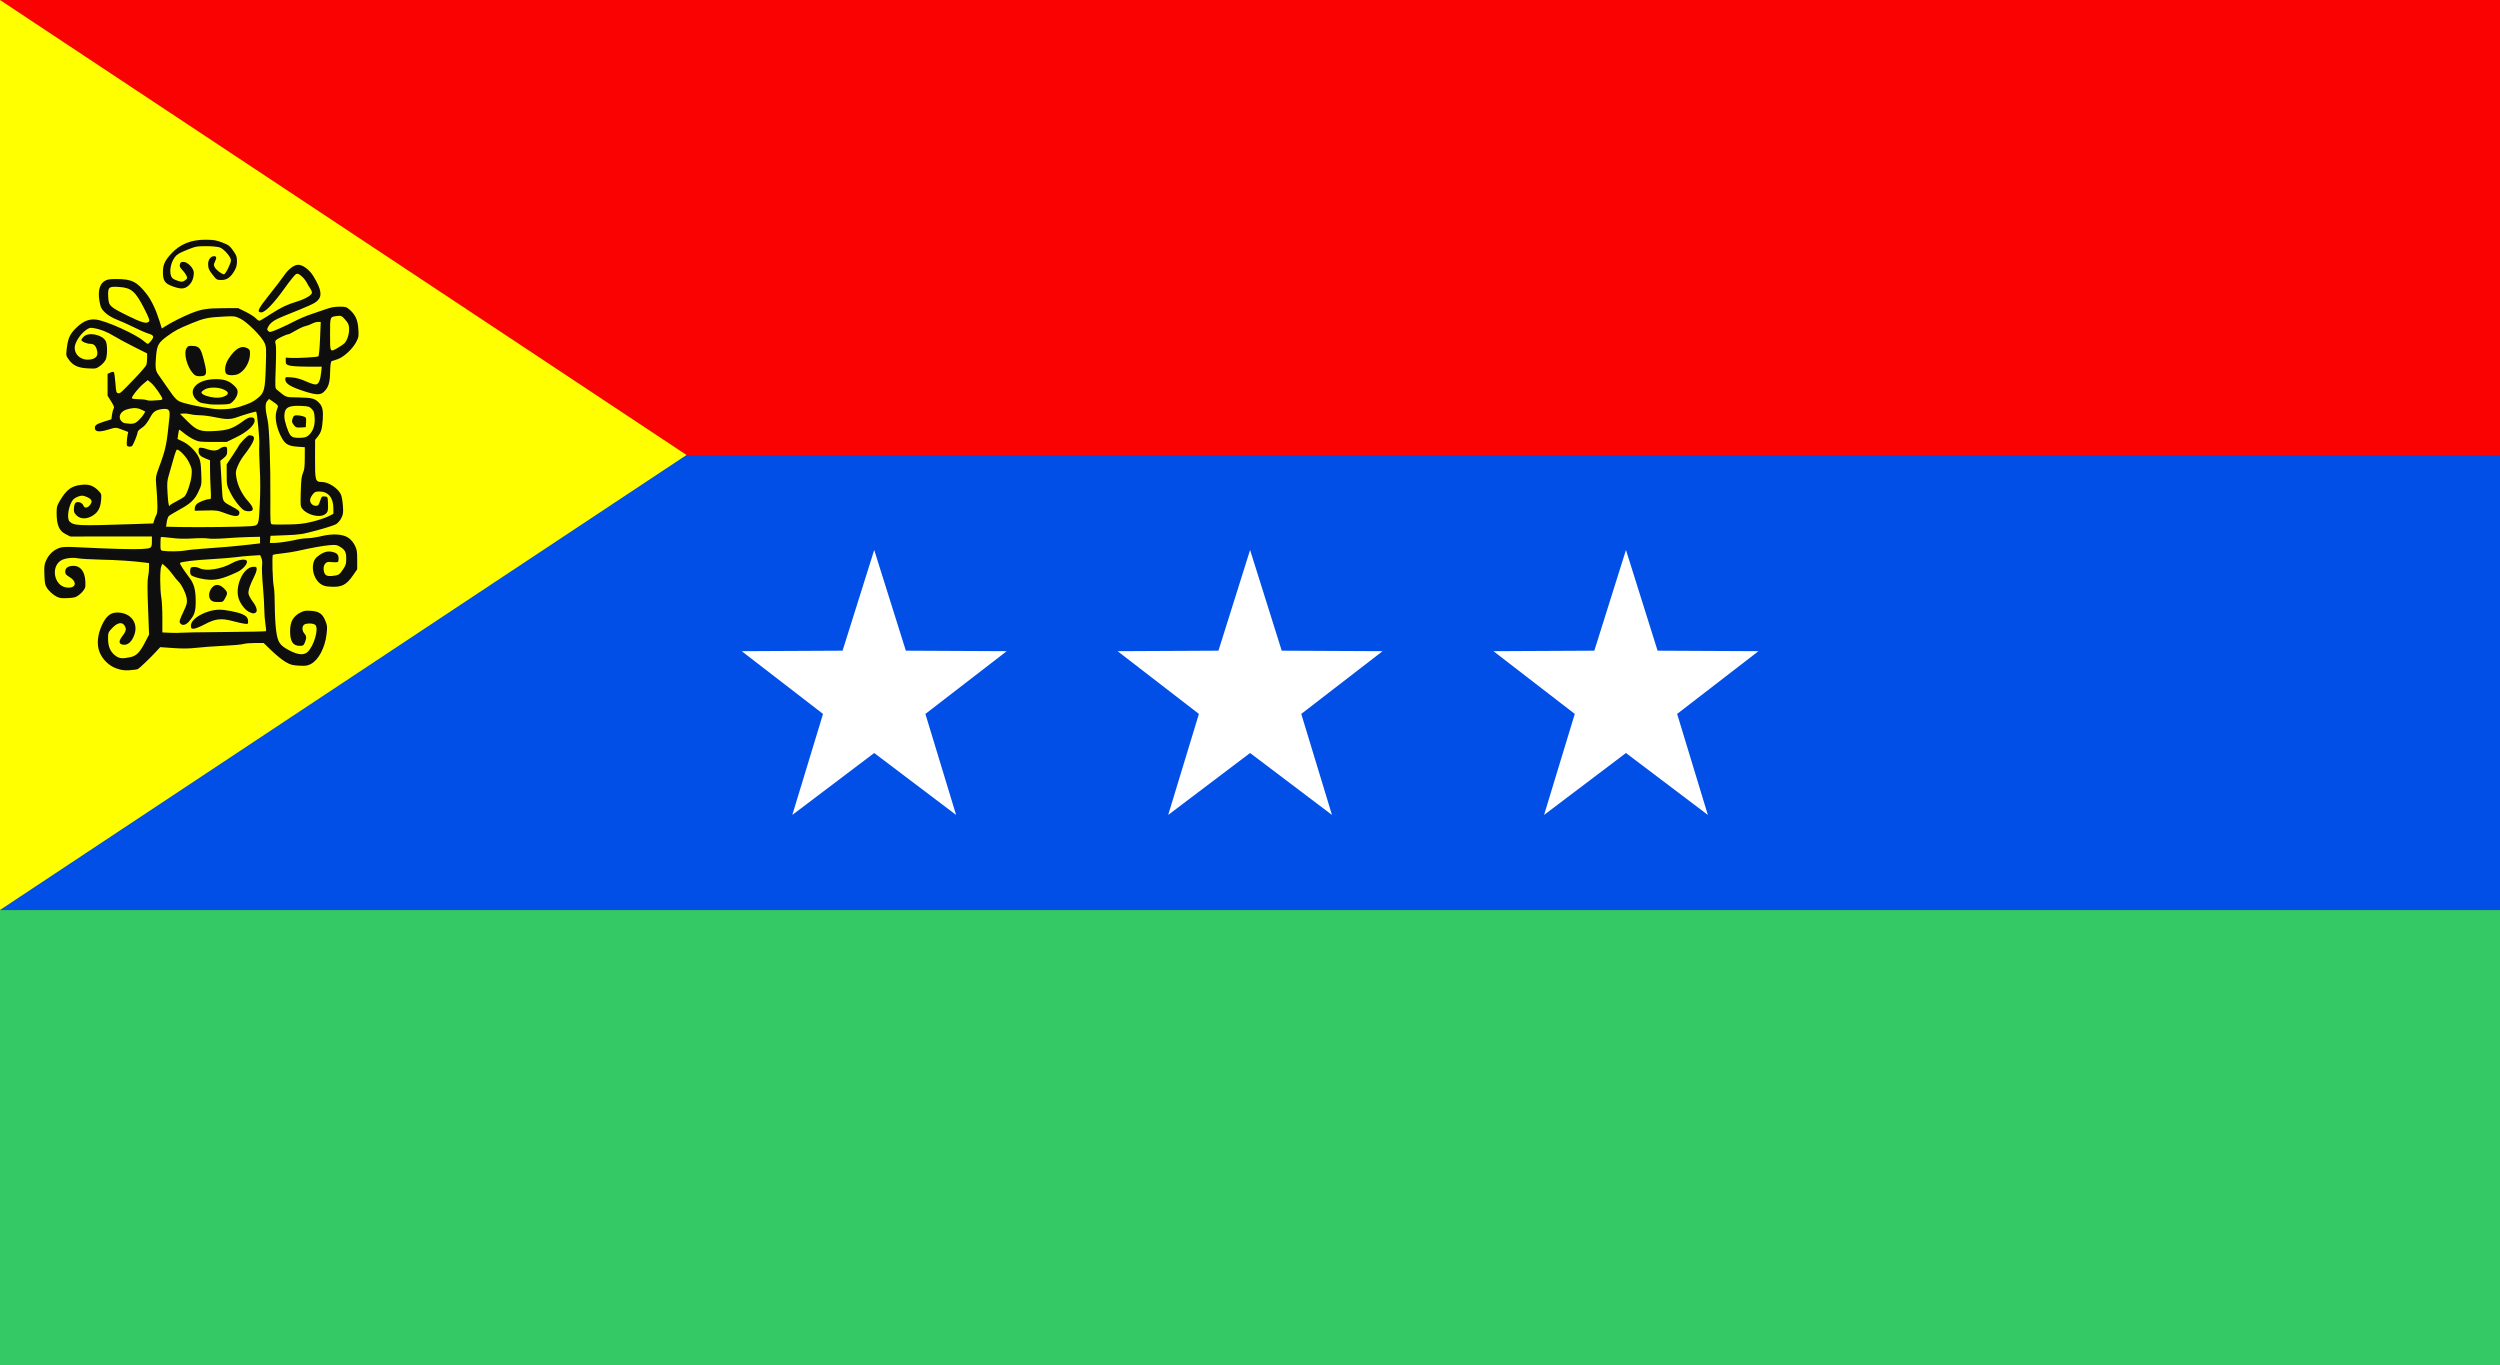 <?xml version="1.0" encoding="UTF-8" standalone="no"?>
<!-- Created with Inkscape (http://www.inkscape.org/) -->

<svg
   version="1.1"
   id="svg1"
   width="1000"
   height="546.053"
   viewBox="0 0 1000 546.053"
   xml:space="preserve"
   xmlns="http://www.w3.org/2000/svg"
   xmlns:svg="http://www.w3.org/2000/svg"><rect x="0" y="0" width="1000" height="546.053" fill="#333333" stroke="none"/><defs
     id="defs1" /><g
     id="layer1"
     style="display:inline"><rect
       style="fill:#fa0202;fill-opacity:1;stroke:none;stroke-width:6.234;stroke-linecap:round;stroke-linejoin:round;stroke-miterlimit:100;paint-order:fill markers stroke"
       id="rect1"
       width="1000"
       height="182.017"
       x="0"
       y="0" /><rect
       style="fill:#014fe7;fill-opacity:1;stroke:none;stroke-width:6.234;stroke-linecap:round;stroke-linejoin:round;stroke-miterlimit:100;paint-order:fill markers stroke"
       id="rect2"
       width="1000"
       height="182.017"
       x="0"
       y="182.017" /><rect
       style="fill:#34c965;fill-opacity:1;stroke:none;stroke-width:6.234;stroke-linecap:round;stroke-linejoin:round;stroke-miterlimit:100;paint-order:fill markers stroke"
       id="rect3"
       width="1000"
       height="182.017"
       x="0"
       y="364.034" /></g><g
     id="layer2"
     style="display:inline"><path
       style="fill:#ffff00;fill-rule:evenodd"
       id="path3"
       d="M 236.706,99.068 87.941,184.958 l 0,-171.78 z"
       transform="matrix(1.846,0,0,2.119,-162.349,-27.926)" /><path
       style="fill:#ffffff;fill-rule:evenodd"
       id="path4"
       d="m 404.429,212.109 12.703,38.472 40.514,0.193 -32.663,23.97 12.336,38.591 -32.89,-23.658 -32.89,23.658 12.336,-38.591 -32.663,-23.97 40.514,-0.193 z"
       transform="matrix(0.996,0,0,1.047,-53.126,-2.087)" /><path
       style="fill:#ffffff;fill-rule:evenodd"
       id="path5"
       d="m 404.429,212.109 12.703,38.472 40.514,0.193 -32.663,23.97 12.336,38.591 -32.89,-23.658 -32.89,23.658 12.336,-38.591 -32.663,-23.97 40.514,-0.193 z"
       transform="matrix(0.996,0,0,1.047,97.224,-2.087)" /><path
       style="fill:#ffffff;fill-rule:evenodd"
       id="path6"
       d="m 404.429,212.109 12.703,38.472 40.514,0.193 -32.663,23.97 12.336,38.591 -32.89,-23.658 -32.89,23.658 12.336,-38.591 -32.663,-23.97 40.514,-0.193 z"
       transform="matrix(0.996,0,0,1.047,247.574,-2.087)" /><path
       style="display:inline;fill:#0e0e0e;stroke-width:0.381"
       d="m 46.653,267.407 c -3.107,-1.081 -5.734,-3.656 -6.901,-6.764 -1.096,-2.919 -0.744,-6.703 0.976,-10.477 1.687,-3.702 3.436,-5.155 6.206,-5.155 5.4,0 8.578,4.271 6.748,9.068 -1.013,2.657 -2.475,3.966 -4.26,3.819 -1.818,-0.15 -2.089,-1.265 -0.746,-3.064 1.675,-2.244 1.901,-2.912 1.398,-4.127 -0.883,-2.131 -3.003,-1.883 -5.313,0.623 -1.478,1.603 -1.538,1.769 -1.538,4.225 0,3.092 0.913,5.181 2.928,6.703 1.54,1.163 2.761,1.291 5.915,0.616 2.525,-0.54 3.796,-1.815 5.965,-5.984 l 1.595,-3.065 -0.411,-10.603 c -0.284,-7.338 -0.289,-11.13 -0.016,-12.315 0.217,-0.942 0.399,-2.602 0.404,-3.69 l 0.009,-1.978 -1.62,-0.21 c -4.678,-0.606 -11.156,-1.037 -17.627,-1.174 -3.983,-0.084 -8.142,-0.328 -9.242,-0.541 -2.25,-0.437 -5.396,-0.006 -6.833,0.935 -3.984,2.611 -2.647,9.821 1.982,10.689 3.954,0.742 4.987,-2.037 1.53,-4.114 -1.43,-0.859 -1.729,-1.235 -1.729,-2.17 0,-1.468 1.207,-2.318 3.295,-2.318 3.299,0 5.098,3.129 4.764,8.288 -0.083,1.282 -2.58,3.832 -4.19,4.279 -0.765,0.213 -2.52,0.388 -3.899,0.389 -2.177,0.002 -2.746,-0.156 -4.32,-1.199 -0.997,-0.661 -2.267,-1.886 -2.821,-2.724 -0.891,-1.346 -1.025,-1.978 -1.153,-5.438 -0.131,-3.527 -0.052,-4.118 0.794,-5.966 1.045,-2.282 3.068,-4.109 5.386,-4.863 1.038,-0.337 2.852,-0.412 6.098,-0.251 13.923,0.689 23.326,0.955 26.6,0.75 4.119,-0.258 4.112,-0.252 4.123,-3.429 l 0.005,-1.588 -16.32,0.01 -16.32,0.01 -1.891,-0.958 c -2.601,-1.318 -3.583,-3.654 -3.583,-8.529 0,-2.356 0.149,-2.895 1.359,-4.91 2.65,-4.416 4.586,-5.838 8.551,-6.278 2.95,-0.328 4.812,0.311 6.802,2.335 1.222,1.243 1.268,1.396 1.097,3.614 -0.244,3.169 -1.188,4.985 -3.278,6.311 -2.451,1.555 -4.997,1.538 -6.578,-0.043 -0.987,-0.987 -1.12,-1.368 -1.019,-2.915 0.073,-1.115 0.343,-1.922 0.724,-2.16 0.949,-0.595 2.612,0.011 3.027,1.102 0.471,1.239 1.717,1.113 2.751,-0.277 1.027,-1.381 0.613,-2.295 -1.418,-3.128 -1.461,-0.6 -1.913,-0.633 -3.147,-0.235 -0.792,0.256 -1.764,0.803 -2.159,1.216 -1.845,1.929 -2.824,7.556 -1.538,8.842 1.706,1.706 3.396,1.78 24.541,1.082 l 8.945,-0.295 0.396,-1.334 c 0.218,-0.734 0.629,-1.746 0.914,-2.25 0.514,-0.91 0.456,-4.929 -0.179,-12.423 -0.205,-2.417 -0.1,-3.008 1.118,-6.289 2.769,-7.458 3.133,-9.202 4.229,-20.268 0.288,-2.914 -0.278,-3.515 -2.986,-3.172 -2.228,0.283 -3.452,1.035 -4.343,2.668 -1.605,2.945 -2.489,4.069 -3.895,4.957 -0.836,0.528 -1.521,1.258 -1.522,1.622 -0.002,0.806 -1.662,4.955 -2.195,5.489 -0.211,0.211 -0.789,0.326 -1.285,0.256 -0.785,-0.111 -0.896,-0.324 -0.858,-1.652 0.024,-0.838 0.163,-2.125 0.31,-2.858 l 0.267,-1.334 -2.259,-0.858 c -2.747,-1.043 -2.594,-1.041 -5.795,-0.069 -3.417,1.038 -5.102,0.897 -5.258,-0.44 -0.151,-1.297 0.492,-1.773 3.819,-2.826 l 2.774,-0.878 0.208,-1.657 c 0.114,-0.911 0.407,-2.018 0.65,-2.458 0.377,-0.683 0.234,-1.132 -0.97,-3.049 l -1.412,-2.248 v -4.375 -4.375 l 1.086,-0.523 c 0.6,-0.289 1.231,-0.377 1.411,-0.198 0.179,0.179 0.462,2.126 0.629,4.326 0.274,3.604 0.381,4.012 1.074,4.111 0.88,0.126 0.825,0.175 6.594,-5.818 2.373,-2.465 4.474,-4.902 4.669,-5.415 0.195,-0.513 0.354,-1.772 0.354,-2.799 v -1.866 l -5.24,-2.625 c -2.882,-1.444 -6.439,-3.361 -7.905,-4.259 -2.874,-1.762 -5.668,-2.857 -8.301,-3.251 -1.486,-0.223 -1.832,-0.116 -3.349,1.038 -2.127,1.617 -4.17,4.933 -4.168,6.765 0.003,3.106 2.75,5.241 6.142,4.775 2.292,-0.315 3.235,-1.41 2.854,-3.313 -0.417,-2.084 -1.233,-2.969 -2.737,-2.969 -1.455,0 -3.593,-0.923 -3.593,-1.552 0,-0.214 0.421,-0.81 0.935,-1.324 1.949,-1.949 7.463,-0.821 8.821,1.805 0.694,1.342 0.689,5.679 -0.008,7.348 -0.298,0.714 -1.284,1.84 -2.191,2.501 -1.601,1.168 -1.743,1.199 -4.889,1.045 -3.923,-0.192 -5.955,-1.107 -7.662,-3.45 -1.097,-1.506 -1.156,-1.756 -0.924,-3.896 0.501,-4.612 1.218,-6.272 3.814,-8.832 2.78,-2.741 5.276,-3.751 8.202,-3.318 4.208,0.622 15.821,5.907 18.879,8.592 0.677,0.594 1.402,1.081 1.612,1.081 0.209,0 0.845,-0.608 1.411,-1.351 1.227,-1.609 0.98,-2.107 -1.404,-2.821 -0.889,-0.266 -3.421,-1.379 -5.626,-2.473 -2.205,-1.094 -5.241,-2.457 -6.745,-3.03 -3.377,-1.286 -6.059,-3.532 -6.569,-5.5 -1.298,-5.012 -0.718,-8.496 1.657,-9.964 1.02,-0.63 1.901,-0.777 4.655,-0.777 6.163,0 8.19,0.992 12.073,5.907 1.923,2.435 3.829,6.439 5.263,11.059 l 0.878,2.83 0.964,-0.636 c 2.442,-1.611 7.14,-4.002 10.683,-5.437 4.111,-1.666 6.386,-2.034 12.768,-2.067 l 6.098,-0.032 3.049,1.494 c 1.677,0.822 3.512,2.001 4.079,2.62 0.619,0.677 1.258,1.039 1.602,0.906 0.315,-0.121 2.253,-1.301 4.306,-2.623 4.282,-2.756 6.317,-3.727 10.594,-5.054 3.414,-1.059 5.907,-2.563 5.907,-3.562 0,-0.365 -0.3,-1.082 -0.667,-1.593 -0.367,-0.511 -1.017,-1.608 -1.444,-2.437 -0.428,-0.829 -1.396,-2.008 -2.152,-2.62 -1.155,-0.935 -1.502,-1.044 -2.171,-0.686 -0.438,0.234 -2.414,2.694 -4.392,5.466 -4.416,6.19 -7.895,9.803 -9.439,9.803 -1.944,0 -1.307,-1.394 3.223,-7.054 2.351,-2.936 4.974,-6.366 5.83,-7.622 1.799,-2.64 4.035,-4.349 5.715,-4.367 1.811,-0.019 4.511,1.997 6.038,4.512 3.227,5.312 3.662,7.917 1.65,9.862 -1.159,1.12 -3.018,1.969 -13.192,6.027 -3.904,1.557 -5.547,2.648 -6.416,4.26 -0.613,1.137 -0.617,1.284 -0.05,1.851 0.567,0.567 0.883,0.502 3.991,-0.822 1.857,-0.791 4.748,-2.167 6.425,-3.058 1.677,-0.891 4.593,-2.138 6.479,-2.771 1.887,-0.633 4.67,-1.591 6.186,-2.128 1.953,-0.693 3.531,-0.978 5.418,-0.978 2.44,0 2.775,0.1 4.024,1.196 2.331,2.046 3.241,4.036 3.495,7.64 0.206,2.92 0.142,3.351 -0.766,5.143 -1.413,2.789 -4.833,6.026 -7.368,6.975 -1.133,0.424 -2.207,0.771 -2.386,0.771 -0.48,0 -0.709,1.363 -0.769,4.571 -0.079,4.235 -0.697,6.112 -2.591,7.867 -1.283,1.189 -3.008,1.166 -7.027,-0.093 -6.166,-1.932 -8.316,-3.224 -8.316,-4.999 0,-0.963 0.019,-0.969 2.573,-0.775 1.833,0.139 3.488,0.601 5.755,1.607 2.052,0.911 3.494,1.334 4.059,1.192 1.039,-0.261 1.646,-1.765 1.974,-4.893 l 0.23,-2.191 -5.866,-0.021 c -3.487,-0.013 -6.407,-0.206 -7.2,-0.476 -1.184,-0.404 -1.334,-0.605 -1.334,-1.789 v -1.334 l 2.096,0.113 c 2.697,0.146 10.424,-0.294 10.942,-0.623 0.233,-0.148 0.513,-3.051 0.676,-7.017 l 0.279,-6.765 h -1.095 c -0.602,0 -1.692,0.32 -2.423,0.711 -0.731,0.391 -1.929,0.836 -2.662,0.988 -0.734,0.152 -2.459,0.947 -3.834,1.766 -1.375,0.819 -2.699,1.49 -2.943,1.49 -0.772,0 -4.446,1.758 -4.951,2.369 -0.339,0.411 -0.378,0.868 -0.129,1.523 0.216,0.567 0.235,4.232 0.05,9.289 -0.302,8.253 -0.296,8.36 0.51,9.024 3.913,3.223 3.128,2.947 8.703,3.058 5.404,0.107 6.481,0.405 8.224,2.271 1.257,1.346 1.608,3.014 1.371,6.521 -0.259,3.827 -0.646,5.153 -2.007,6.865 l -1.062,1.336 -0.022,7.529 c -0.026,8.826 0.111,9.289 2.743,9.289 2.694,0 6.605,2.613 7.649,5.111 0.305,0.729 0.646,2.75 0.759,4.491 0.181,2.785 0.101,3.371 -0.663,4.872 -0.503,0.988 -1.408,2.016 -2.15,2.442 -0.705,0.405 -4.135,1.504 -7.622,2.442 -5.855,1.575 -6.808,1.724 -12.439,1.941 l -6.098,0.235 -0.118,1.429 -0.118,1.429 1.833,-0.007 c 1.784,-0.007 6.175,-0.682 9.646,-1.484 0.943,-0.218 2.602,-0.4 3.686,-0.405 1.084,-0.005 3.485,-0.371 5.336,-0.814 4.669,-1.117 8.722,-0.864 10.949,0.682 0.955,0.663 1.933,1.824 2.516,2.986 0.827,1.65 0.953,2.406 0.953,5.736 v 3.836 l -1.521,2.208 c -2.912,4.227 -4.674,5.086 -9.697,4.722 -1.672,-0.121 -2.575,-0.419 -3.57,-1.178 -3.265,-2.49 -3.989,-8.464 -1.295,-10.684 2.651,-2.185 4.505,-2.643 7.072,-1.748 1.254,0.437 1.747,1.434 1.515,3.067 -0.132,0.932 -0.144,0.934 -3.725,0.677 -1.435,-0.103 -2.433,1.383 -2.183,3.249 0.281,2.095 1.099,2.615 3.659,2.326 2.391,-0.27 2.651,-0.442 4.206,-2.79 0.969,-1.463 1.154,-2.117 1.154,-4.07 0,-2.642 -0.47,-3.543 -2.505,-4.801 -1.189,-0.735 -1.709,-0.814 -4.097,-0.62 -2.596,0.211 -7.114,1.023 -13.026,2.342 -1.467,0.327 -4.168,0.753 -6.001,0.946 -1.833,0.193 -3.496,0.451 -3.693,0.574 -0.436,0.269 -0.137,10.772 0.369,12.973 0.193,0.838 0.358,4.183 0.368,7.432 0.01,3.249 0.252,7.678 0.538,9.843 0.631,4.771 1.413,5.956 5.269,7.978 3.418,1.793 5.788,2.014 7.267,0.678 2.609,-2.356 4.673,-9.592 3.107,-10.892 -0.847,-0.703 -3.664,-0.724 -4.496,-0.033 -0.858,0.712 -0.793,2.412 0.132,3.479 0.906,1.044 0.953,1.855 0.21,3.633 -0.494,1.182 -0.707,1.322 -2.011,1.322 -2.785,0 -3.939,-1.812 -3.884,-6.098 0.047,-3.658 1.271,-5.767 4.219,-7.271 1.328,-0.678 2.067,-0.792 4.15,-0.643 3.241,0.232 4.59,1.174 5.742,4.011 0.778,1.918 0.815,2.35 0.463,5.418 -0.615,5.356 -3.248,10.307 -6.314,11.871 -1.323,0.675 -2.066,0.777 -4.664,0.641 -2.65,-0.139 -3.414,-0.347 -5.36,-1.459 -1.248,-0.713 -3.744,-2.718 -5.548,-4.455 l -3.278,-3.158 h -3.394 c -1.867,0 -3.993,0.185 -4.725,0.411 -0.732,0.226 -4.333,0.552 -8.001,0.724 -3.668,0.172 -8.497,0.525 -10.731,0.784 -2.953,0.342 -5.488,0.372 -9.292,0.107 l -5.231,-0.364 -1.761,1.922 c -2.132,2.327 -6.392,6.394 -7.157,6.831 -0.305,0.174 -1.788,0.391 -3.296,0.481 -2.166,0.129 -3.261,-0.017 -5.218,-0.698 z m 43.011,-14.595 c 9.088,-0.072 16.617,-0.225 16.731,-0.339 0.114,-0.114 0.01,-1.401 -0.231,-2.859 -0.241,-1.459 -0.442,-4.077 -0.446,-5.819 -0.004,-1.741 -0.261,-5.996 -0.57,-9.455 -0.309,-3.459 -0.455,-7.101 -0.325,-8.094 0.149,-1.135 0.054,-2.247 -0.256,-2.995 l -0.493,-1.19 -3.652,0.225 c -2.009,0.124 -4.767,0.39 -6.13,0.59 -1.363,0.201 -5.564,0.543 -9.338,0.761 -7.247,0.419 -12.66,1.072 -12.965,1.566 -0.177,0.286 1.339,2.638 3.917,6.079 1.738,2.32 2.378,4.806 2.378,9.24 0,4.138 -0.473,5.551 -2.71,8.099 -1.211,1.379 -2.48,1.719 -3.312,0.887 -0.706,-0.706 -0.575,-1.276 1.109,-4.821 1.353,-2.847 1.538,-3.539 1.356,-5.075 -0.242,-2.041 -2.073,-5.83 -3.416,-7.067 -0.502,-0.463 -1.488,-1.663 -2.191,-2.668 -0.703,-1.005 -1.927,-2.402 -2.721,-3.105 l -1.443,-1.278 -0.467,1.087 c -0.564,1.314 -0.528,9.436 0.057,12.599 0.219,1.187 0.399,4.778 0.399,7.98 v 5.822 l 3.144,0.134 c 1.729,0.074 3.573,0.065 4.097,-0.02 0.524,-0.085 8.389,-0.214 17.477,-0.287 z m -13.285,-2.611 c 0,-2.873 6.218,-6.315 11.434,-6.328 2.225,-0.006 7.018,0.92 8.943,1.727 1.824,0.765 2.462,1.532 2.478,2.977 0.011,1.035 -0.058,1.08 -1.417,0.919 -0.786,-0.093 -2.88,-0.56 -4.652,-1.039 -4.671,-1.261 -7.01,-0.997 -11.275,1.272 -1.821,0.969 -3.806,1.761 -4.411,1.761 -0.996,0 -1.1,-0.122 -1.1,-1.29 z m 23.42,-5.345 c -1.451,-0.632 -3.112,-2.569 -4.089,-4.768 -2.178,-4.903 1.444,-13.371 5.719,-13.371 1.081,0 1.247,0.129 1.247,0.965 0,0.531 -0.43,1.814 -0.955,2.851 -1.774,3.501 -2.538,5.827 -2.31,7.033 0.12,0.636 0.904,2.06 1.742,3.165 1.62,2.136 2.009,4.012 0.92,4.43 -0.794,0.305 -0.912,0.289 -2.274,-0.305 z m -15.417,-4.8 c -1.023,-1.023 -0.977,-2.999 0.109,-4.61 1.347,-1.998 3.261,-1.975 5.253,0.063 1.337,1.367 1.375,1.887 0.285,3.828 -0.804,1.431 -0.902,1.481 -2.858,1.481 -1.518,0 -2.217,-0.191 -2.788,-0.762 z m -2.668,-8.371 c -2.644,-0.409 -4.82,-1.107 -5.317,-1.707 -0.248,-0.299 -0.397,-1.113 -0.33,-1.808 0.107,-1.111 0.268,-1.278 1.336,-1.381 0.668,-0.065 1.731,0.15 2.363,0.476 2.597,1.343 8.653,0.427 12.908,-1.952 2.814,-1.573 5.871,-1.959 6.114,-0.771 0.226,1.107 -1.747,3.289 -3.865,4.274 -6.293,2.925 -9.017,3.516 -13.208,2.868 z m -7.622,-11.472 c 0.943,-0.204 4.096,-0.529 7.005,-0.72 6.267,-0.413 13.816,-1.086 19.102,-1.702 l 3.811,-0.444 v -1.318 -1.318 l -4.383,0.103 c -2.411,0.057 -6.698,0.28 -9.528,0.497 -2.85,0.218 -5.89,0.256 -6.815,0.085 -0.919,-0.17 -3.726,-0.178 -6.239,-0.017 -3.176,0.203 -5.776,0.138 -8.529,-0.216 -2.178,-0.28 -4.043,-0.424 -4.146,-0.321 -0.103,0.103 -0.187,1.347 -0.187,2.766 0,2.521 0.024,2.583 1.048,2.738 2.049,0.31 7.172,0.234 8.861,-0.132 z m 26.16,-9.732 c 3.318,-0.335 3.237,-0.141 3.661,-8.761 0.247,-5.024 0.244,-9.911 -0.009,-14.451 -0.211,-3.773 -0.294,-8.045 -0.185,-9.493 0.156,-2.078 -0.839,-12.551 -1.245,-13.104 -0.12,-0.164 -4.999,1.244 -7.505,2.166 -2.718,1 -4.534,1.008 -9.061,0.04 -1.962,-0.419 -4.575,-0.762 -5.807,-0.762 -1.232,0 -2.973,-0.185 -3.869,-0.41 -0.896,-0.226 -2.215,-0.354 -2.932,-0.286 l -1.303,0.124 2.956,2.944 c 3.828,3.812 5.244,4.294 11.425,3.894 4.886,-0.317 6.861,-1.02 10.677,-3.799 1.791,-1.305 2.668,-1.709 3.527,-1.625 0.927,0.09 1.166,0.307 1.263,1.149 0.207,1.796 -2.843,4.614 -7.376,6.818 l -3.833,1.863 -5.508,-0.004 c -5.072,-0.003 -5.67,-0.079 -7.557,-0.958 -1.127,-0.525 -2.892,-1.659 -3.922,-2.522 -1.03,-0.862 -1.93,-1.503 -1.999,-1.425 -0.07,0.079 -0.243,0.949 -0.386,1.933 l -0.26,1.79 2.036,0.963 c 2.476,1.172 5.189,3.806 6.386,6.203 0.741,1.483 0.918,2.552 1.068,6.431 0.178,4.629 0.173,4.666 -1.084,7.392 -1.533,3.325 -3.171,4.859 -7.967,7.456 -1.924,1.042 -3.723,2.152 -3.998,2.467 -0.274,0.314 -0.616,1.382 -0.758,2.372 l -0.259,1.8 5.834,0.124 c 7.167,0.153 25.321,-0.062 27.992,-0.332 z m -10.152,-5.178 c -3.07,-1.157 -3.473,-1.215 -7.718,-1.113 l -4.478,0.108 v -0.973 c 0,-0.535 0.367,-1.314 0.815,-1.732 0.873,-0.813 3.791,-1.938 5.028,-1.938 0.719,0 0.742,-0.189 0.506,-4.288 -0.136,-2.358 -0.248,-5.855 -0.249,-7.772 l -0.002,-3.484 -1.62,-0.645 c -2.264,-0.902 -2.954,-1.629 -2.954,-3.117 0,-1.088 0.133,-1.275 0.905,-1.275 0.498,0 1.634,0.257 2.525,0.572 2.213,0.781 3.905,0.717 5.059,-0.191 0.533,-0.419 1.414,-0.762 1.957,-0.762 0.914,0 0.988,0.126 0.988,1.687 0,1.474 -0.174,1.83 -1.372,2.818 l -1.372,1.131 0.229,3.661 c 0.126,2.013 0.32,5.333 0.431,7.377 0.296,5.431 0.142,5.142 3.821,7.147 2.953,1.609 3.251,1.875 3.145,2.794 -0.17,1.473 -1.722,1.471 -5.644,-0.007 z m 7.787,-1.051 c -1.387,-0.577 -4.132,-4.006 -5.691,-7.11 -1.488,-2.961 -1.513,-3.083 -1.519,-7.205 l -0.006,-4.192 2.286,-3.43 c 1.257,-1.887 2.353,-3.602 2.434,-3.811 0.411,-1.057 3.623,-4.383 4.234,-4.383 3.141,0 2.589,1.993 -2.332,8.419 -0.737,0.962 -1.744,2.746 -2.238,3.964 -0.826,2.035 -0.865,2.416 -0.475,4.691 0.553,3.226 2.241,6.592 4.672,9.315 2.284,2.558 2.468,3.857 0.565,3.991 -0.629,0.044 -1.498,-0.068 -1.931,-0.248 z m 27.086,4.408 c 2.306,-0.564 5.136,-1.5 6.289,-2.08 l 2.096,-1.054 -0.014,-2.268 c -0.027,-4.232 -2.056,-6.647 -5.588,-6.65 -1.584,-0.001 -1.903,0.146 -2.763,1.273 -0.535,0.701 -0.972,1.674 -0.972,2.161 0,1.234 1.063,2.281 2.315,2.281 0.927,0 1.13,-0.231 1.694,-1.927 0.605,-1.821 0.706,-1.921 1.841,-1.81 1.198,0.116 1.201,0.123 1.317,2.582 0.152,3.241 -0.047,3.886 -1.453,4.717 -2.163,1.278 -6.916,0.024 -8.766,-2.313 -0.801,-1.012 -0.83,-1.318 -0.662,-6.966 0.139,-4.66 0.324,-6.229 0.878,-7.432 0.548,-1.19 0.706,-2.487 0.721,-5.907 l 0.019,-4.383 -2.899,-0.206 c -3.973,-0.282 -5.197,-1.096 -6.855,-4.558 -1.889,-3.945 -2.394,-7.919 -1.331,-10.463 0.599,-1.434 0.579,-1.467 -1.977,-3.226 l -1.247,-0.858 -0.765,0.889 c -0.865,1.005 -0.802,3.074 0.238,7.835 0.659,3.018 1.145,17.63 1.058,31.813 -0.052,8.45 0.007,9.431 0.572,9.601 0.346,0.104 3.202,0.141 6.346,0.081 4.658,-0.088 6.494,-0.298 9.909,-1.134 z m -56.915,-6.623 c 0.07,-0.157 1.293,-0.882 2.718,-1.61 1.425,-0.728 2.817,-1.586 3.094,-1.906 1.001,-1.155 2.5,-5.687 2.742,-8.285 0.228,-2.455 0.157,-2.843 -0.958,-5.178 -1.119,-2.344 -3.806,-5.223 -4.876,-5.223 -0.207,0 -0.83,1.672 -1.383,3.716 -0.553,2.044 -1.375,4.92 -1.826,6.392 -0.738,2.408 -0.792,3.162 -0.54,7.527 0.243,4.217 0.56,5.621 1.029,4.566 z M 123.641,173.93 c 1.673,-1.603 2.406,-3.87 2.217,-6.852 -0.134,-2.098 -0.327,-2.672 -1.195,-3.539 -0.925,-0.925 -1.367,-1.051 -4.136,-1.176 -5.32,-0.242 -6.806,0.689 -6.788,4.251 0.009,1.837 1.545,6.489 2.486,7.528 0.792,0.875 1.726,1.086 4.279,0.965 1.613,-0.076 2.232,-0.308 3.138,-1.176 z m -6.057,-3.843 c -0.903,-1.148 -0.967,-1.587 -0.433,-2.991 0.298,-0.783 0.628,-0.978 1.658,-0.978 0.708,0 1.835,0.191 2.505,0.425 1.181,0.412 1.215,0.485 1.105,2.382 l -0.114,1.957 -1.959,0.114 c -1.739,0.101 -2.049,-7.6e-4 -2.763,-0.909 z m -62.262,-1.837 c 0.787,-0.714 1.736,-1.822 2.109,-2.461 l 0.679,-1.163 -1.06,-0.534 c -1.827,-0.92 -3.173,-1.073 -5.286,-0.6 -2.257,0.505 -3.455,1.394 -3.815,2.831 -0.319,1.272 0.698,2.751 2.03,2.952 3.042,0.46 3.886,0.298 5.343,-1.025 z m 40.877,-5.657 c 4.037,-1.363 4.936,-1.792 6.729,-3.214 2.778,-2.202 3.091,-3.363 3.384,-12.507 0.239,-7.484 0.206,-8.115 -0.505,-9.719 -1.125,-2.539 -6.981,-8.399 -9.696,-9.704 -2.098,-1.008 -2.355,-1.042 -6.479,-0.834 -6.364,0.32 -8.049,0.667 -12.87,2.652 -5.5,2.265 -6.81,2.959 -9.988,5.294 -3.331,2.447 -3.946,3.523 -4.312,7.547 -0.43,4.717 -0.286,6.1 0.791,7.622 0.519,0.734 2.039,2.919 3.378,4.855 3.814,5.518 4.085,5.774 6.984,6.618 2.522,0.734 6.975,1.636 11.15,2.258 3.652,0.545 8.293,0.192 11.434,-0.868 z m -12.196,-0.861 c -0.314,-0.076 -1.424,-0.252 -2.466,-0.39 -1.492,-0.197 -2.16,-0.532 -3.144,-1.576 -3.402,-3.607 0.12,-7.739 6.877,-8.069 3.886,-0.19 6.098,0.447 8.16,2.348 1.201,1.107 1.626,1.79 1.626,2.612 0,1.383 -0.758,2.88 -2.09,4.125 -0.928,0.868 -1.348,0.959 -4.705,1.021 -2.027,0.037 -3.943,0.005 -4.258,-0.071 z m 5.953,-3.292 c 1.684,-0.807 1.575,-1.643 -0.337,-2.568 -2.245,-1.087 -6.065,-1.11 -7.808,-0.048 -0.681,0.415 -1.239,0.908 -1.239,1.095 0,0.668 1.198,1.313 3.345,1.802 2.488,0.566 4.464,0.474 6.038,-0.281 z m -12.639,-8.954 c -2.543,-2.744 -3.983,-8.258 -2.677,-10.251 0.569,-0.868 0.855,-0.964 2.581,-0.862 2.509,0.148 3.103,0.927 4.319,5.666 1.455,5.667 1.256,6.454 -1.634,6.454 -1.302,0 -1.857,-0.216 -2.59,-1.007 z m 13.451,0.214 c -1.211,-0.705 -0.895,-3.793 0.629,-6.155 2.634,-4.081 5.11,-5.515 7.442,-4.309 1.019,0.527 1.171,0.809 1.171,2.171 0,3.29 -1.973,6.789 -4.593,8.143 -1.244,0.644 -3.668,0.722 -4.649,0.15 z m -26.679,10.324 c 0.472,-0.002 0.858,-0.206 0.858,-0.453 0,-0.818 -3.14,-5.287 -4.505,-6.412 l -1.341,-1.105 -1.825,1.528 c -1.869,1.565 -4.526,4.871 -4.526,5.633 0,0.268 0.949,0.435 2.573,0.452 1.415,0.015 2.916,0.184 3.335,0.376 0.419,0.192 1.62,0.267 2.668,0.167 1.048,-0.1 2.292,-0.184 2.763,-0.186 z m 71.154,-20.953 c 1.088,-0.622 2.26,-1.443 2.604,-1.824 1.609,-1.778 2.34,-5.95 1.373,-7.836 -0.235,-0.458 -0.937,-1.371 -1.56,-2.03 -1.008,-1.065 -1.308,-1.175 -2.717,-0.996 -3.028,0.385 -2.919,0.109 -2.919,7.353 0,7.402 -0.102,7.234 3.218,5.334 z M 59.59,128.602 c 0.365,-0.44 -0.009,-1.457 -1.907,-5.181 -3.515,-6.894 -5.124,-8.289 -9.957,-8.63 -4.269,-0.301 -4.638,0.026 -4.44,3.942 0.183,3.63 0.517,3.954 7.77,7.545 5.714,2.828 7.673,3.362 8.534,2.324 z m 9.418,-14.077 c -3.031,-1.103 -3.827,-2.25 -3.841,-5.538 -0.013,-3.044 0.684,-4.633 3.28,-7.473 3.522,-3.854 8.011,-5.679 13.841,-5.627 3.227,0.029 4.243,0.201 6.628,1.12 2.527,0.975 2.973,1.308 4.342,3.244 1.334,1.886 1.526,2.421 1.526,4.254 0,1.575 -0.249,2.521 -1,3.802 -1.56,2.661 -3.014,3.692 -5.211,3.692 -1.718,0 -1.945,-0.116 -3.16,-1.62 -1.807,-2.236 -2.172,-3.046 -2.172,-4.819 0,-1.654 1.085,-3.089 2.336,-3.089 1.039,0 1.164,0.589 0.446,2.096 -0.594,1.246 -0.604,1.488 -0.092,2.4 0.618,1.101 2.817,2.746 3.671,2.746 0.612,0 2.785,-4.358 2.786,-5.587 3.8e-4,-1.323 -2.806,-4.559 -4.458,-5.142 -0.857,-0.302 -3.087,-0.511 -5.455,-0.512 -3.792,-0.002 -4.208,0.08 -7.784,1.523 -3.092,1.248 -3.967,1.785 -4.819,2.961 -1.938,2.674 -2.363,7.012 -0.82,8.383 0.363,0.323 1.381,0.8 2.262,1.06 1.384,0.409 1.735,0.387 2.573,-0.162 0.534,-0.35 0.97,-0.814 0.97,-1.033 0,-0.689 -0.812,-2.019 -2,-3.274 -0.895,-0.946 -1.092,-1.426 -0.9,-2.191 0.199,-0.792 0.475,-0.98 1.441,-0.98 1.667,0 4.127,2.567 4.124,4.304 -0.004,2.176 -0.742,3.986 -2.117,5.193 -1.61,1.413 -3.084,1.476 -6.396,0.27 z"
       id="path7" /></g></svg>
